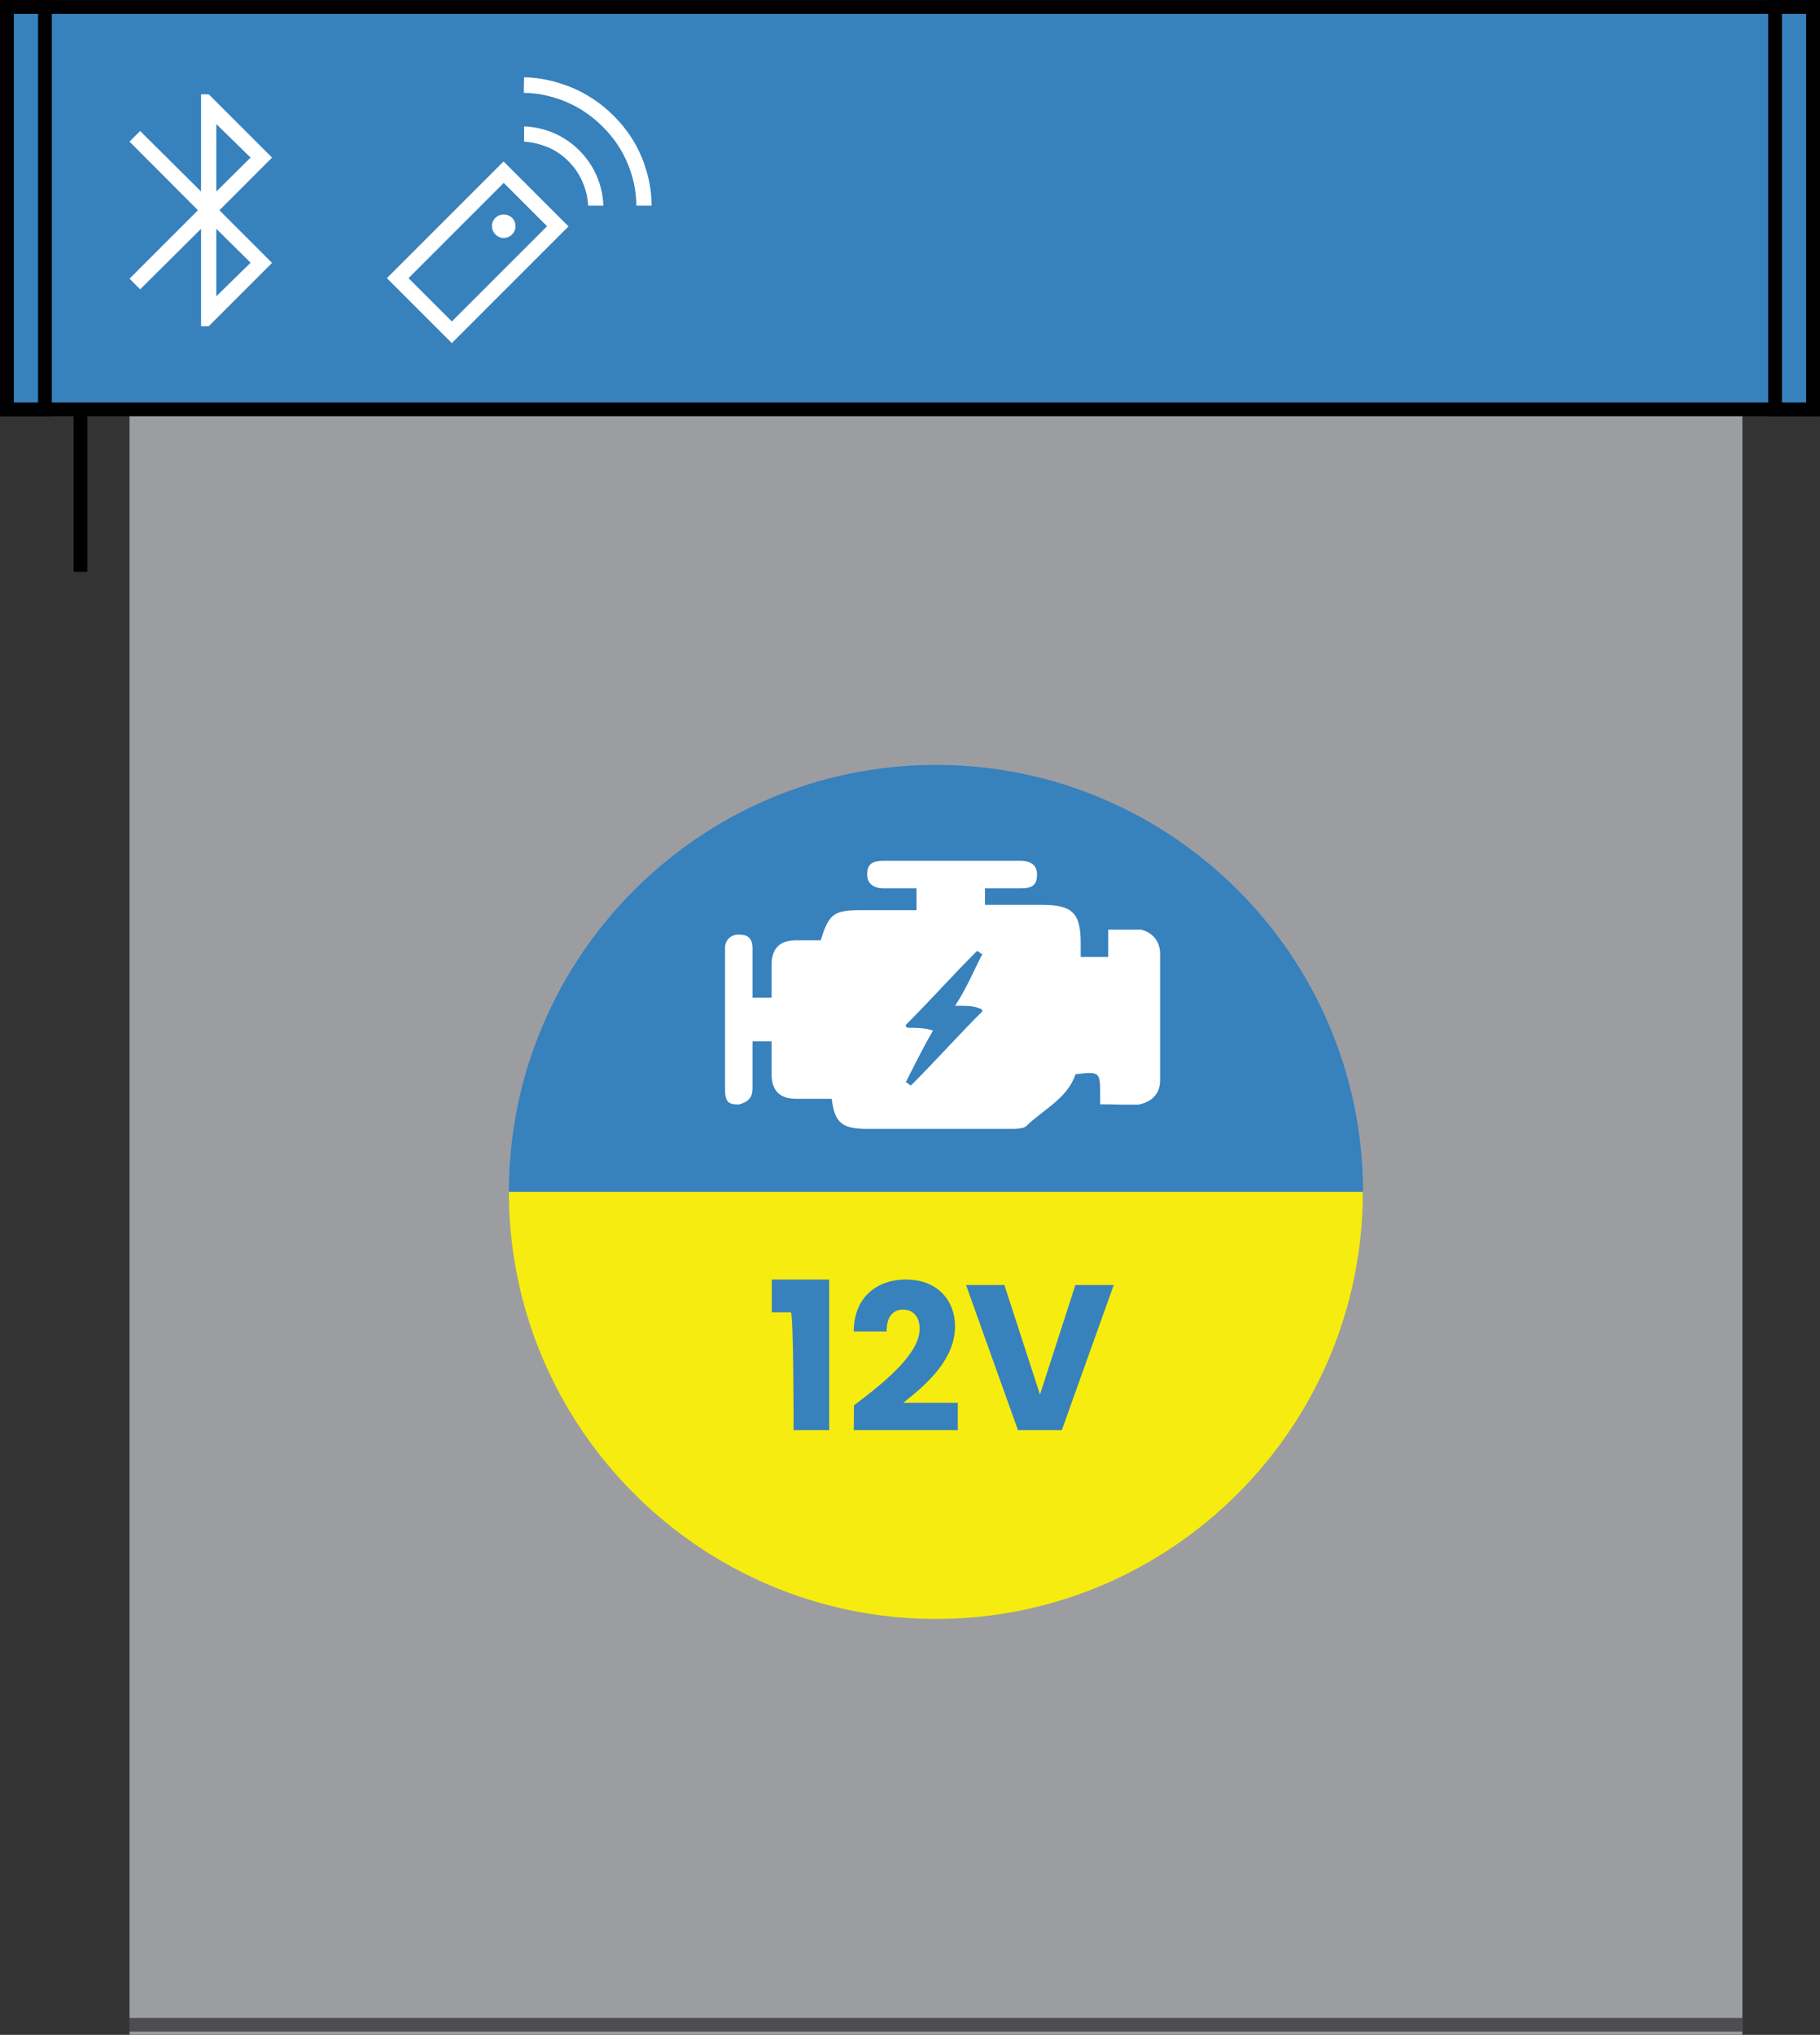 <?xml version="1.0" encoding="utf-8"?>
<!-- Generator: Adobe Illustrator 27.2.0, SVG Export Plug-In . SVG Version: 6.00 Build 0)  -->
<svg version="1.1" id="Ebene_1" xmlns="http://www.w3.org/2000/svg" xmlns:xlink="http://www.w3.org/1999/xlink" x="0px" y="0px"
	 viewBox="0 0 99.21 110.91" style="enable-background:new 0 0 99.21 110.91;" xml:space="preserve">
<rect x="0" y="0" width="99.21" height="110.91" fill="#333333" stroke="none"/>
<style type="text/css">
	.st0{opacity:0.9;}
	.st1{fill:#A7A9AC;}
	.st2{opacity:0.5;}
	.st3{fill:none;stroke:#000000;stroke-width:0.75;}
	.st4{display:none;opacity:0.3;fill:#3781BD;enable-background:new    ;}
	.st5{display:none;opacity:0.3;fill:none;stroke:#000000;stroke-width:0.75;enable-background:new    ;}
	.st6{fill:#3781BD;}
	.st7{fill:#FFFFFF;}
	.st8{fill:#F7EC0F;}
</style>
<g>
	<g>
		<g>
			<g class="st0">
				<g>
					<polygon class="st1" points="7.06,110.91 7.06,1.02 94.98,1.03 94.98,110.91 					"/>
				</g>
			</g>
			<g class="st2">
				<g>
					<line class="st3" x1="7.06" y1="18.8" x2="94.98" y2="18.81"/>
				</g>
			</g>
			<g class="st2">
				<g>
					<line class="st3" x1="7.06" y1="3.88" x2="94.98" y2="3.88"/>
				</g>
			</g>
			<g>
				<rect x="1.79" y="84.04" class="st4" width="3.49" height="4.92"/>
				<rect x="1.79" y="84.04" class="st5" width="3.49" height="4.92"/>
				<g>
					<g class="st2">
						<g>
							<line class="st3" x1="7.06" y1="110.36" x2="94.98" y2="110.36"/>
						</g>
					</g>
				</g>
				<rect x="0.38" y="0.38" class="st6" width="98.46" height="21.93"/>
				<g>
					<rect x="0.38" y="0.38" class="st3" width="98.46" height="21.93"/>
				</g>
				<rect x="0.38" y="0.37" class="st6" width="2.07" height="21.93"/>
				<g>
					<rect x="0.38" y="0.38" class="st3" width="2.07" height="21.93"/>
				</g>
				<rect x="96.76" y="0.37" class="st6" width="2.07" height="21.93"/>
				<g>
					<rect x="96.76" y="0.38" class="st3" width="2.07" height="21.93"/>
				</g>
			</g>
			<g>
				<path class="st6" d="M27.74,64.97c0-12.83,10.44-23.28,23.28-23.28s23.28,10.44,23.28,23.28C74.29,77.8,27.74,77.8,27.74,64.97"
					/>
				<path class="st7" d="M52.06,54.82c0.6-0.9,1.04-1.94,1.49-2.83c-0.15,0-0.15-0.15-0.3-0.15c-1.34,1.34-2.54,2.69-3.88,4.03
					c0,0,0,0.15,0.15,0.15c0.45,0,0.9,0,1.34,0.15c-0.6,1.04-1.04,1.94-1.49,2.83c0.15,0,0.15,0.15,0.3,0.15
					c1.34-1.34,2.54-2.69,3.88-4.03c0,0,0-0.15-0.15-0.15C53.11,54.82,52.66,54.82,52.06,54.82 M59.97,60.19c0-0.15,0-0.3,0-0.45
					c0-1.34,0-1.34-1.34-1.19c-0.45,1.34-1.79,1.94-2.69,2.83c-0.15,0.15-0.6,0.15-0.9,0.15c-2.54,0-5.22,0-7.76,0
					c-1.34,0-1.79-0.3-1.94-1.64c-0.6,0-1.34,0-1.94,0c-0.9,0-1.34-0.45-1.34-1.34c0-0.6,0-1.19,0-1.79h-1.04c0,0.9,0,1.64,0,2.54
					c0,0.45-0.15,0.75-0.75,0.9c-0.6,0-0.75-0.15-0.75-0.9c0-2.09,0-4.33,0-6.42c0-0.45,0-0.9,0-1.19c0-0.45,0.3-0.75,0.75-0.75
					s0.75,0.15,0.75,0.75c0,0.9,0,1.79,0,2.69h1.04c0-0.6,0-1.19,0-1.79c0-0.9,0.45-1.34,1.34-1.34c0.45,0,0.9,0,1.34,0
					c0.45-1.49,0.75-1.64,2.24-1.64c0.9,0,1.94,0,2.98,0v-1.19c-0.6,0-1.19,0-1.79,0c-0.6,0-0.9-0.3-0.9-0.75
					c0-0.6,0.3-0.75,0.9-0.75c2.54,0,5.07,0,7.46,0c0.45,0,0.9,0.15,0.9,0.75c0,0.6-0.3,0.75-0.9,0.75c-0.6,0-1.19,0-1.94,0v0.9
					c1.04,0,2.09,0,3.13,0c1.64,0,2.09,0.45,2.09,2.09c0,0.3,0,0.45,0,0.75c0.3,0,0.45,0,0.6,0c0.3,0,0.45,0,0.9,0v-1.49
					c0.6,0,1.19,0,1.79,0c0.6,0.15,1.04,0.6,1.04,1.34c0,2.24,0,4.63,0,6.86c0,0.75-0.45,1.19-1.19,1.34c-0.3,0-0.45,0-0.75,0
					C60.42,60.19,60.27,60.19,59.97,60.19"/>
				<g>
					<path class="st8" d="M51.02,88.24c-12.83,0-23.28-10.44-23.28-23.28h46.55C74.29,77.8,63.85,88.24,51.02,88.24"/>
				</g>
				<g>
					<path class="st6" d="M56.69,76.01l-1.94-5.97h-2.09l2.83,7.91h2.39l2.83-7.91h-2.09L56.69,76.01z M46.54,77.95h5.67v-1.49
						h-2.98c1.34-1.04,2.83-2.39,2.83-4.18c0-1.34-0.9-2.54-2.69-2.54c-1.49,0-2.83,0.9-2.83,2.83h1.79c0-0.75,0.3-1.19,0.9-1.19
						c0.6,0,0.9,0.45,0.9,1.04c0,1.34-1.79,2.83-3.58,4.18L46.54,77.95L46.54,77.95z M43.26,77.95h1.94v-8.21h-3.13v1.79h1.04
						C43.26,71.53,43.26,77.95,43.26,77.95z"/>
				</g>
			</g>
		</g>
	</g>
	<g>
		<g>
			<path class="st7" d="M10.96,17.77v-5.3l-3.32,3.3l-0.58-0.58l3.73-3.73L7.06,7.72l0.58-0.58l3.32,3.3v-5.3h0.42l3.45,3.45
				l-2.87,2.87l2.87,2.87l-3.45,3.45H10.96z M11.79,10.44l1.87-1.85l-1.87-1.83V10.44z M11.79,16.15l1.87-1.83l-1.87-1.85V16.15z"/>
		</g>
	</g>
	<g>
		<path class="st7" d="M21.09,15.16l6.36-6.36l3.54,3.54l-6.36,6.36L21.09,15.16z M27.01,12.78c0.13,0.13,0.28,0.19,0.45,0.19
			c0.17,0,0.32-0.06,0.45-0.19c0.13-0.13,0.19-0.28,0.19-0.45c0-0.18-0.06-0.33-0.18-0.45s-0.28-0.19-0.46-0.19
			s-0.33,0.06-0.46,0.19c-0.13,0.13-0.19,0.28-0.18,0.45C26.82,12.5,26.88,12.65,27.01,12.78z M28.57,7.72l0-0.83
			c0.53,0.02,1.06,0.13,1.59,0.35c0.52,0.22,1,0.54,1.42,0.96c0.42,0.42,0.74,0.9,0.96,1.42c0.22,0.52,0.33,1.05,0.35,1.59l-0.83,0
			c-0.02-0.43-0.12-0.86-0.3-1.28c-0.18-0.42-0.43-0.8-0.77-1.14c-0.34-0.34-0.72-0.6-1.14-0.77C29.43,7.85,29.01,7.75,28.57,7.72z
			 M28.55,5.06l0.02-0.85c0.87,0.02,1.73,0.21,2.59,0.56c0.85,0.35,1.62,0.87,2.3,1.55s1.2,1.45,1.54,2.3
			c0.34,0.85,0.52,1.71,0.52,2.59l-0.83,0c-0.01-0.78-0.16-1.54-0.47-2.28c-0.3-0.74-0.76-1.42-1.36-2.02
			c-0.6-0.6-1.28-1.06-2.03-1.37C30.1,5.24,29.34,5.07,28.55,5.06z M22.27,15.16l2.36,2.36l5.19-5.19l-2.36-2.36L22.27,15.16z
			 M22.27,15.16l2.36,2.36L22.27,15.16z"/>
	</g>
	<line class="st3" x1="4.39" y1="22.3" x2="4.39" y2="31.17"/>
</g>
</svg>
